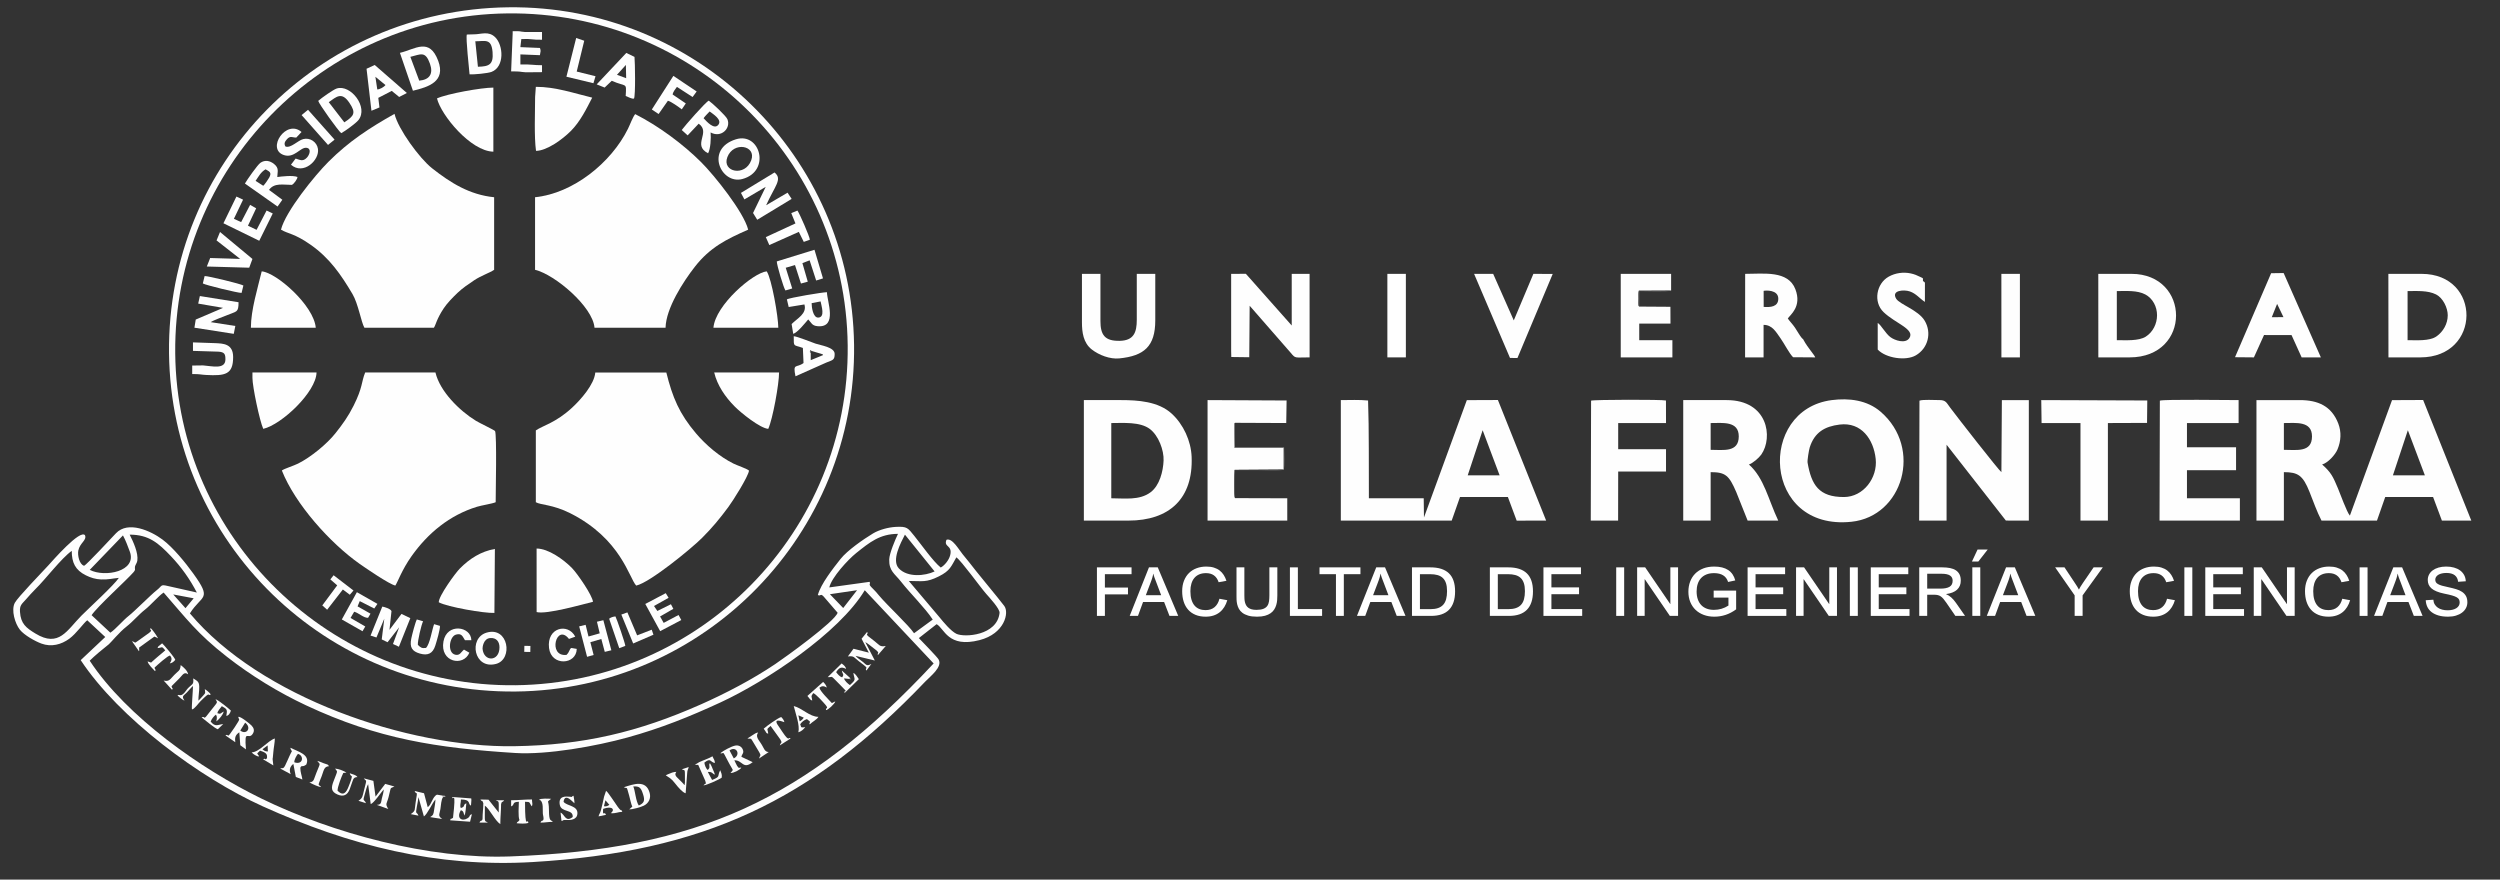 <svg xmlns="http://www.w3.org/2000/svg" xmlns:xlink="http://www.w3.org/1999/xlink" xml:space="preserve" width="270mm" height="95mm" style="shape-rendering:geometricPrecision; text-rendering:geometricPrecision; image-rendering:optimizeQuality; fill-rule:evenodd; clip-rule:evenodd" viewBox="0 0 27000 9500"><rect x="0" y="0" width="27000" height="9500" fill="#333333" stroke="none"/> <defs>  <style type="text/css">   <![CDATA[    .fil9 {fill:#5C5C5C}    .fil4 {fill:#6A6A6A}    .fil10 {fill:#747474}    .fil5 {fill:#797979}    .fil6 {fill:#818181}    .fil8 {fill:#8E8E8E}    .fil3 {fill:#B4B4B4}    .fil2 {fill:#FCFCFC}    .fil1 {fill:#FDFDFD}    .fil0 {fill:#FEFEFE}    .fil7 {fill:white}    .fil11 {fill:white;fill-rule:nonzero}   ]]>  </style> </defs> <g id="Capa_x0020_1">    <path class="fil0" d="M5786.99 4648.37l0 775.49c48.91,30.15 182.1,23.41 372.53,119.49 548.56,276.79 635.99,702.13 711.48,780.94 145.97,-31.45 593.26,-396.96 711.08,-514.77 112.87,-112.86 189.84,-206.68 283.84,-333.26 48.75,-65.65 213.72,-325.7 223.47,-393.6 -20.58,-20.45 -127.79,-56 -167.48,-75.72 -150.48,-74.72 -297.98,-199.98 -406.08,-327.76 -178.9,-211.46 -252.68,-386.61 -319.45,-656.2l-767.24 0c-10.69,128.08 -156.59,293.6 -252.22,381.55 -176.9,162.72 -314.64,191.7 -389.93,243.84z"></path>  <path class="fil0" d="M3044.01 5081.25c143.28,362.12 520.71,783.88 841.66,1009.59 68.3,48.04 318.63,219.39 383.86,233.25 24.65,-35.56 70.48,-169.49 174.68,-316.64 176.55,-249.33 411.76,-443.86 707.91,-534.62 51.63,-15.82 165.88,-32.87 201.21,-48.97 0,-106.29 13.65,-724.24 -6.75,-768.73 -12.87,-13.11 -168.75,-87.19 -206.52,-110.37 -178.24,-109.36 -389.05,-317.64 -437.21,-521.78l-758.9 0c-42.44,103.32 -24.76,158.61 -125.09,358.57 -58.29,116.16 -116.31,196.93 -195.31,296.68 -92.95,117.36 -267.63,260.46 -405.06,328.79 -49.65,24.69 -141.5,51.76 -174.48,74.23z"></path>  <path class="fil0" d="M3034.77 2480.19c76.59,46.41 142.61,38.74 320.53,163.46 204.9,143.64 328.5,323.93 451.76,532.25 61.88,104.56 94.53,306.69 128.55,363.45l750.56 0c20.36,-29.47 28,-92.19 106.61,-210.28 37.93,-56.99 100.44,-120.22 149.68,-167.19 53.34,-50.88 118.3,-94.64 180.65,-136.25 70.69,-47.17 169.43,-81.13 213.54,-111.68l0 -783.82c-265.05,-26.62 -469.67,-154.81 -670.74,-313.29 -135.04,-106.44 -366.04,-422.35 -405.06,-587.28 -272.36,153.41 -492.54,296.52 -715.12,519.08 -146.64,146.62 -462.7,536.63 -510.96,731.55z"></path>  <path class="fil0" d="M5778.65 2130.13l0 783.82c211.23,49.82 623,396.06 642.15,625.4l767.24 0c4.87,-210.28 191.13,-498.18 316.79,-658.86 164.07,-209.77 341.06,-296.87 575.54,-400.14 -47.87,-190.23 -362.68,-583.61 -506.63,-727.54 -197.83,-197.81 -463.62,-393.33 -713.68,-520.52 -27.09,33.72 -53.68,109.72 -77.83,158.54 -182.52,368.96 -593.99,698.17 -1003.58,739.3z"></path>  <path class="fil0" d="M968.91 7135.45c46.61,-47.41 151.62,-134.91 206.31,-177.28 19.33,-14.97 113.29,-131.03 191.8,-191.8 66.52,-51.48 133.64,-131.96 200.15,-183.44 59.54,-46.09 145.76,-147.87 200.15,-183.45 248.61,284.44 363.06,443.32 682.88,693.06 262.21,204.75 556.65,385.28 857.98,526.32 774.26,362.41 1412.41,460.16 2256.54,513.34 346.02,21.8 874.18,-74.01 1212.35,-167.4 358.4,-98.97 668.81,-223.69 1005.17,-379.15 487.03,-225.09 1280.18,-748.47 1557.41,-1211.19l743.74 790.75c-1371.19,1470.84 -2551.5,2010.29 -4574.98,2084.25 -868.83,31.76 -1913.97,-246.9 -2693.2,-629.04 -649.08,-318.31 -1448.1,-879.66 -1846.3,-1484.97zm902.19 -715.41l220.66 41.52 -88.5 106.81 -132.16 -148.33zm7235.53 146.61l-143.69 -149.19 293.28 -43.21 -149.59 192.4zm708.37 -292.26c145.28,0 186.55,19.76 325.39,-49.88 123.03,-61.71 131.84,-107.96 188.29,-205.23 57.93,41.84 255.07,317.97 322.47,394.68 33.97,38.67 148.89,161.96 144.11,205.73 -26.82,245.44 -380.49,267.11 -466.66,225.18 -58.05,-28.25 -138.74,-125.01 -181.16,-177.41l-332.44 -393.07zm-9040.09 -325.2c0,127.81 38.12,207.29 152.6,264.36 50.07,24.96 105.55,42.7 164.06,44.42 86.71,2.56 121.56,-10.94 192.06,-16.93 -49.2,75.8 -319.89,323.49 -402.55,406.34 -157.77,158.12 -243.31,350.57 -498.68,194.59 -100.39,-61.31 -158.47,-105.24 -166.61,-234.42 -4.58,-72.66 20.6,-84.06 65.16,-134.96 27.93,-31.91 70.24,-79.73 99.88,-108.59 110.38,-107.48 281.52,-335.12 394.08,-414.81zm8998.39 -175.11l320.44 397.49c-105.22,49.39 -291.32,66.84 -385.6,-32.14 -83.2,-87.35 20.29,-277.71 65.16,-365.35zm-8804.04 380.43l358.62 -372.1c31.44,57.65 51.47,115.23 73.7,173.94 81.23,214.49 -269.53,283.06 -432.32,198.16zm431.12 -380.43c207.15,0 310.54,91.1 444.23,231.25 115.67,121.25 207.99,252.11 281.32,394.15 -103.85,-25.1 -209.98,-46.13 -313.56,-70.68 -82.35,-19.52 -56.89,-3.58 -120.11,45.65 -60.54,47.15 -242.22,230.29 -300.22,275.18 -59.6,46.13 -144.09,146.78 -200.15,183.45l-202.69 -189.08c62.66,-93.77 371.78,-372.18 451.66,-462.88 29.6,-33.61 11.1,-33.74 17,-62.53 3.34,-16.23 21.87,-40.21 25.16,-61.91 12.86,-85.04 -43.45,-205.04 -82.64,-282.6zm8673.14 917.25l-201.9 147.77c-57.59,-87.48 -286.23,-297.6 -379.32,-408.82 -23.78,-28.42 -35.71,-44.06 -63.14,-70.33 -63,-60.32 -23.08,-41.21 -36.95,-76.13l-435.79 60.29c24.76,-108.09 202.43,-300.73 290.4,-370.99 146.14,-116.74 256.38,-207.38 451.42,-207.38 -30.31,62.37 -93.23,212.64 -94.65,276.16 -2.84,126.62 58.3,151.84 128.04,240.81 99.32,126.68 258.71,281.85 341.89,408.62zm-1240.7 -265.09c34.87,17.42 24.92,-22.98 62.65,16.42l150.87 175.04c-30.65,96.29 -563.2,480.22 -675.66,555.68 -244.95,164.36 -530.76,314.29 -800.39,433.82 -678.92,300.98 -1272.84,440.51 -2016.93,451.93 -1150.76,17.67 -2745.89,-530.31 -3502.49,-1434.52 129.2,-204.59 244.79,-141.34 37.35,-429.26 -84.55,-117.35 -218.04,-282.25 -332.71,-367.76 -127.06,-94.75 -373.33,-206.32 -503.17,-68.12 -40.47,43.07 -322.01,344.87 -343.92,351.21 -53.02,-15.72 -72.3,-117.06 -62.7,-164.71 16.98,-84.3 93.72,-109.46 72.54,-165.06 -52.07,-68.55 -352.28,277.09 -395.6,324.64 -65.03,71.38 -331.01,345.49 -362.63,404.91 -41.52,78.03 2.09,224.4 54.78,290.62 46.5,58.43 163.59,124.49 233.66,150 105.41,38.37 212.08,11.62 299.99,-52.73 76.89,-56.28 156.86,-173.06 193.96,-199.4l194.31 180.76 -265.18 249.86c415.95,628.91 1286.3,1270.96 1964.81,1578.11 935.97,423.7 1881.09,664.27 2917.72,602.4 1840.61,-109.85 3010.26,-661.02 4238.48,-1948.92 54.42,-57.07 189.37,-157.55 144.46,-238.57 -16.12,-29.08 -177.38,-192.74 -213.61,-231.14l192.13 -150.34c84.64,46.11 120.71,260.35 463.61,172.27 271.37,-69.7 321.94,-297.89 266.95,-369.14 -96.82,-125.46 -203.19,-249.1 -301.91,-373.56 -48.62,-61.3 -97.9,-125.94 -148.13,-185.43 -37.79,-44.78 -112.66,-181.1 -174.57,-154.94 -32.54,81.91 68.06,53.79 40.75,165.1 -13.18,53.69 -61.58,112.39 -102.12,134.03 -80.28,-62.84 -214,-253.29 -284.88,-340.55 -71.23,-87.69 -76.75,-105.07 -201.68,-98.33 -78.17,4.22 -178.08,30.33 -246,71.37 -102.46,61.9 -277.3,183.36 -350.02,275.41 -76.18,96.42 -214.1,270.62 -244.72,388.9z"></path>  <path class="fil0" d="M1892.42 3814.52c-19.04,-1997.11 1589.17,-3646.52 3586.62,-3669.81 2005.35,-23.39 3655.56,1579.57 3676.11,3587.66 20.48,2000.94 -1584.11,3644.39 -3585.85,3668.14 -1992.53,23.65 -3657.83,-1587.4 -3676.88,-3585.99zm3594.35 -3735.68c-2046.3,26.25 -3683.91,1683.81 -3661.3,3734.77 22.56,2046.46 1700.5,3675.41 3744.49,3654.76 2042.86,-20.64 3681.07,-1703.14 3653.99,-3744.92 -27.04,-2038.38 -1697.46,-3670.78 -3737.18,-3644.61z"></path>  <path class="fil0" d="M5779.21 1046.17c-0.56,166.1 -11.49,429.07 9.72,583.35 119.49,-2.18 286.53,-125.22 375.58,-214.28 103.49,-103.49 169.96,-242.02 231.27,-360.79 -195.99,-46.65 -393.61,-117.14 -608.79,-116.73l-7.78 108.45z"></path>  <path class="fil0" d="M7705.09 3539.35l700.52 0c-0.1,-116.28 -71.67,-531.61 -125.14,-608.76 -145.68,14.56 -554.83,364.84 -575.38,608.76z"></path>  <path class="fil0" d="M5795.63 6610.42c108.45,27.88 494.38,-83.37 608.49,-110.88 -5.67,-68.81 -168.37,-305.15 -227.08,-364.99 -90.27,-92 -254.68,-210.2 -381.71,-210.37l0.3 686.24z"></path>  <path class="fil0" d="M4719.53 1062.79c43.09,179.99 363.18,570.35 608.79,575.36l0 -692.1c-128.05,0 -498.75,66.46 -608.79,116.74z"></path>  <path class="fil0" d="M2709.69 3539.35l700.53 0c-20.19,-239.64 -424.07,-595.56 -583.77,-608.72 -43.02,179.62 -116.76,417.1 -116.76,608.72z"></path>  <path class="fil0" d="M4738.76 6504.58c93.54,51.15 494.14,120.09 600.78,114.96l5.23 -691.05c-151.08,26.43 -272.91,105.66 -377.29,210.25 -51.83,51.93 -231.93,301.68 -228.72,365.84z"></path>  <path class="fil0" d="M2726.37 4081.35c0,95.16 78.5,467.71 116.76,550.35 199.63,-47.05 571.12,-397.96 575.42,-608.72l-692.18 0 0 58.37z"></path>  <path class="fil0" d="M8297.2 4631.7c47.88,-104.77 116.75,-482.93 116.75,-608.72l-700.52 0c32.25,137.06 118.22,264.14 223.08,368.98 69.62,69.61 270.98,232.34 360.69,239.74z"></path>  <path class="fil0" d="M8765.64 3273.94l96.87 -18.58c9.07,49.89 51.16,170.13 -24.77,174.54 -57.18,3.33 -72.65,-114.67 -72.1,-155.96zm-267.21 -40.24l19.53 82.04 169.72 -27.8c29.61,99.92 -75.48,148.32 -138.15,211.86l17.28 105.75c46.13,-12.73 133.93,-123.42 161.9,-155.79 35.34,35.24 38.01,68.03 102.72,73.29 217.83,17.68 99.4,-272.63 99.58,-367.28 -46.31,0.02 -407.62,59.83 -432.58,77.93z"></path>  <path class="fil0" d="M2843.13 2006.48l-82.69 -53.22c35.16,-50.72 54.01,-92.41 107.7,-124.75 39.61,24.03 70.7,32.32 39.11,89.91 -10.16,18.51 -48.74,75.34 -64.12,88.06zm-198.01 -24.3l352.35 248.37 51.91 -73.11 -143.95 -106.58c56.25,-79.2 153.08,-54.15 246.26,-54.15 22.34,-8.55 63.19,-66.25 60.52,-85.53 -50.68,-20.05 -170.38,-5.69 -217.54,0.72 0.63,-55.1 23.8,-93.51 -34.49,-140.63 -45.54,-36.81 -98.87,-46.56 -147.27,-13.2 -31.84,21.96 -143.85,182.67 -167.79,224.11z"></path>  <path class="fil0" d="M7664.11 1203.83c37.18,28.22 138.31,89.06 93.49,144.63 -45.05,55.87 -125.74,-36.01 -158.78,-71.73 13.12,-21.17 49.36,-55.13 65.29,-72.9zm-301.45 200.34l63.97 57.89 119.23 -126.25c135.56,96.31 -75.18,228.63 101.57,319.73 26.87,-48.51 32.61,-165.74 27.04,-225.23 113.79,63.5 222.15,-45.12 181.44,-142.88 -15.23,-36.55 -162.45,-173.2 -200.95,-200.27 -32.79,12.47 -260.33,272.77 -292.3,317.01z"></path>  <path class="fil0" d="M2140.61 3278.84l268.48 46.11 -295.16 126.27 -14.18 87.95 424.92 66.25 16.88 -84.91 -265.24 -41.3c22.27,-18.28 142.74,-61.31 179.63,-76.85 100.21,-42.22 120.32,-24.82 120.32,-138.18l-417.77 -66.93 -17.88 81.59z"></path>  <path class="fil0" d="M8002.11 2083.4l37.24 70.23 230.45 -135.75 -136.96 282.38 45.23 73.17 371.65 -225.16 -44.17 -67.31 -231.41 135.73c94.35,-209.97 180.04,-280.97 90.86,-354.12l-362.89 220.83z"></path>  <path class="fil0" d="M4431.79 613.97c112.75,-27.3 161.67,-66.99 211.77,74.5 37.54,106.03 -1.32,172.59 -115.84,182.53l-95.93 -257.03zm-112.56 -43.15l140.27 409.1c170.81,-40.45 356.06,-100.86 273.32,-322.33 -95.83,-256.51 -246.81,-126.11 -413.59,-86.77z"></path>  <path class="fil0" d="M3550.62 1103.35c83.74,-58.76 139.36,-115.69 221.87,5.8 75.92,111.77 51.65,142.44 -53.71,212.14l-168.16 -217.94zm-113.8 -13.96c5.23,29.99 220.4,330.13 248.6,348.64 39.24,-20.11 157.1,-105.56 185.02,-140.21 112.37,-139.41 -83.69,-389.62 -233.41,-342.18 -37.97,12.02 -165.11,102.32 -200.21,133.75z"></path>  <path class="fil0" d="M8113.73 1729.88c-65.98,182.44 -319.95,128.82 -258.3,-32.78 66.01,-173.02 316.06,-126.95 258.3,32.78zm-166.79 -225.14c-336.53,105.69 -159.96,490.21 70.17,428.75 311.98,-83.31 192.91,-511.38 -70.17,-428.75z"></path>  <path class="fil0" d="M5133.37 446.01c104.58,-0.36 174.21,-35.4 186.35,116.82 10.64,133.32 -35.45,155.48 -158.2,158.08l-28.15 -274.9zm-13.54 -75.32l-78.15 2.26c-12.57,42.2 24.28,362.68 29.55,429.9 45.95,3.57 196.96,-11 237.44,-26.54 143.2,-54.93 128.02,-288.66 38.87,-374.81 -72.3,-69.88 -150.98,-30.81 -227.71,-30.81z"></path>  <path class="fil0" d="M8389.27 2823.33c-0.3,38.1 73.51,286.15 93.55,313.62l73.05 -21.47 -69.97 -223.74 100.05 -29.16 64.33 199.61 73.64 -20.08 -57.99 -200.45 78.05 -29.95 70.56 217.9 73.69 -23 -91.92 -309.08 -407.04 125.8z"></path>  <path class="fil0" d="M5536.8 362.35l-16.67 408.59c117.88,0 79.73,4.42 158.18,9.87l175.4 -1.53 0 -75.05c-96.36,0 -104.89,-10.14 -233.51,-8.33l0 -108.41 210.82 8.5c7.97,-46.63 11.9,-44.01 0.53,-78.06l-211.48 -8.89 10.18 -86.85c112.13,-6.07 111.58,9.42 223.46,6.87l0 -83.38 -183.47 0c-73.37,-5.42 -26.33,-10.78 -133.44,-8.35l0 25.02z"></path>  <polygon class="fil0" points="2413.07,2411.33 2799.86,2600.33 2945.79,2305.43 2879.19,2273.66 2771.04,2482.2 2677.94,2437.67 2766.55,2249.68 2701.11,2212.53 2604.27,2398.82 2526.06,2363.23 2625.15,2156.39 2553.24,2122.85 "></polygon>  <path class="fil0" d="M3192.67 1712.48l-50.23 66.57c132.93,116.48 311.07,-49.07 291.38,-172 -11.76,-73.42 -84.75,-123.76 -159.1,-104.94 -58.08,14.7 -135.5,102.2 -191.97,79.89 -17.51,-30.32 -8.23,-51.23 16.93,-79.18 36.94,-41.03 60.55,-15.77 99.9,-16.9l56.84 -60.32c-165.34,-144.61 -383.79,184.12 -190.96,248.93 112.96,37.97 178.47,-86.42 244.11,-78.32 58.15,7.16 33,76.1 5.62,105.36 -45.49,48.62 -76.02,23.58 -122.52,10.91z"></path>  <path class="fil0" d="M6663.3 807.88l96.24 -106.53 3.03 143.21 -99.27 -36.68zm-219.06 103.33l85.72 34.5 77.15 -73.29c161.54,72.45 159.43,8.46 150.3,164.06 25.95,9.76 70.27,35.89 89.97,27.58 17.17,-35.05 11.16,-389.32 5.22,-449.69l-88.4 -42.83 -319.96 339.67z"></path>  <path class="fil0" d="M8763.43 3789.5l124.51 37.79c-10.58,25.29 8.58,0.46 -25.4,18.84l-106.67 43.44 0 -79.8c-10.86,-16.07 -10.61,5.88 -6.95,-26.77l14.51 6.5zm-92.38 -31.92l6.99 163.22c-77.98,57.61 -117.11,-4.45 -86.81,143.16l332.67 -148.14c68.78,-28.43 90.5,-24.77 90.5,-92.96 0,-73.67 -149.88,-92.41 -205.45,-111.45 -49.71,-17.04 -195.11,-76.74 -236.54,-80.34 0,122 -5.19,89.21 98.64,126.51z"></path>  <path class="fil0" d="M2084.23 3789.5l275.09 8.45c67.23,4.55 75.17,28.29 75.17,83.28 0,113.73 -148.54,71.44 -241.59,65.18l-117.01 1.52 0 91.73c93.86,0 83.79,6.36 149.89,9.92 207.23,11.15 292.1,-5.08 292.1,-193.37 0,-145.94 -110.34,-145.85 -191.81,-150.09l-242.11 -8.34 0.27 91.72z"></path>  <path class="fil0" d="M4054.17 829.06l108.88 89.47c-16.57,22.79 -67.46,49.33 -88.53,47.06l-20.35 -136.53zm-95.51 -86.51l52.99 453.54 86.67 -35.83 -12.79 -103.35 145.25 -75.24 80.33 65.62 83.08 -43.06 -347.36 -302.49 -88.17 40.81z"></path>  <path class="fil0" d="M4319.23 6758.03l-8.34 16.68 8.34 -16.68zm0 0l0 0zm-8.34 16.68l-66.71 180.46 64.01 29.73 123.31 -308.7 -95.44 -45.98 -129.72 172.36 21.73 -202.9c-11.3,-25.71 -73.73,-44 -99.22,-48.68l-126.8 313.31 63.67 20.48 84.66 -202.64 -27.63 223.43 62.84 30.51 125.3 -161.38z"></path>  <polygon class="fil0" points="2338.75,2596.66 2593.72,2796.22 2270,2786.52 2233.66,2878.36 2691.49,2891.18 2726.36,2796.65 2376.19,2505.42 "></polygon>  <path class="fil0" d="M7039.77 1182.56l73.07 49.02 100.53 -143.56c35.12,8.37 117.51,68.27 149.8,92.94l43.6 -63.88 -142.24 -96.38c4.15,-29.45 30.27,-60.4 46.42,-82.08l169.16 109.22 43.92 -59.83 -251.71 -168.41 -232.55 362.96z"></path>  <path class="fil0" d="M5211.56 7006.05c-1,-12.2 7.52,-110.4 83.82,-115.24 66.33,-4.21 99.14,39.49 99.02,100.54 -0.31,157.57 -171.02,158.71 -182.84,14.7zm41.7 -172.97c-195.9,59.95 -135.26,400.38 103.68,337.19 188.22,-49.79 134.51,-410.08 -103.68,-337.19z"></path>  <path class="fil0" d="M8545.6 2301.74l45.22 111.26 -320.06 147.85 37.83 85.67 318.82 -142.27 53.37 108.2 65.64 -23.54c-0.22,-29.88 -111.92,-285.84 -134.13,-314.86l-66.69 27.69z"></path>  <path class="fil0" d="M3691.66 6690.16l223.41 127.19 29.88 -51.21 -159.16 -92.32 39.48 -67.32c50.83,14.24 101.4,67.52 149.89,66l26.25 -44.76 -139.59 -78.72 23.45 -56.88 156.66 79.63 34.33 -49.88 -221.9 -126.27 -162.7 294.54z"></path>  <polygon class="fil0" points="6969.1,6522.73 7129.76,6816.35 7357.98,6696.45 7328.34,6641.87 7167.62,6727.12 7128.72,6657.71 7272.08,6575.4 7246.14,6525.7 7099.31,6598.45 7063.28,6544.75 7220.73,6456.39 7190.19,6406.18 "></polygon>  <polygon class="fil0" points="6447.08,6714.69 6477.06,6839.93 6355.77,6874.26 6324.71,6748.11 6255.15,6764.79 6340.47,7093.52 6411.2,7074.05 6375.83,6935.82 6494.33,6901.15 6531.49,7040.13 6602.7,7022.89 6516.19,6698.15 "></polygon>  <polygon class="fil0" points="6117.32,828.52 6409.09,898.83 6431.57,823.31 6228.53,772.78 6309.72,439.89 6222.69,410.17 "></polygon>  <path class="fil0" d="M4751.46 6759.46l-63.34 -18.54c-23.96,66.48 -44.97,214.39 -87.49,256.79 -46.51,5.55 -56.18,-2.83 -87.69,-33.12 -4.09,-40.68 38.38,-221.26 56.47,-254.68l-67.5 -19.94c-17.61,33.16 -51.21,163.18 -60.21,207.28 -18.94,92.77 6.9,136.52 93.86,161.51 84.9,24.39 138.21,-0.28 165.51,-85.7 13.52,-42.32 53.32,-175.43 50.39,-213.6z"></path>  <path class="fil0" d="M6228.99 7008.19l-58.01 -10.25c-23.7,11.79 -15.57,38.35 -52.55,74.81 -206.57,24.32 -110.43,-347.7 26.45,-172.25l67.9 -24.53c-77.25,-151.02 -310.2,-100.55 -283.11,122.93 24.11,198.87 295.79,182.07 299.32,9.29z"></path>  <path class="fil0" d="M5069.13 7049.22l-58.05 -33.49c-32.56,26.56 -43.69,67.2 -94.95,54.96 -87.77,-20.96 -64.37,-196.25 8.52,-217.02 65.7,-18.73 72.96,26.24 97.12,60.77l68.83 -0.07c-1.82,-150.34 -264.54,-191.02 -301.33,13.5 -40.34,224.21 215.72,276.27 279.86,121.35z"></path>  <path class="fil1" d="M4784.42 8609.19l-3.41 -16.67 -61.17 -10.07c-48.62,20.22 -56.61,103.95 -100.39,135.15l-39.95 -150.54 -101.83 -24.53c20.38,53.15 37.01,-29.26 10.73,127.41 -12.78,76.24 4.51,83.52 -52.42,122.7l83.46 16.38c-18.55,-47.99 -34.72,-4.88 -18.3,-92.55 6.11,-32.67 15.43,-75.76 18.24,-107.28l58.89 208.34c38.27,-25.33 89.41,-143.47 124.58,-183.32 -0.03,32.55 -9.29,79.1 -14.01,111.08 -7.64,51.85 -8.58,57.05 -42.94,79.28l129.91 21.22c-48.82,-36.55 -29.51,-46.06 -19.31,-107.85 6.35,-38.46 8.02,-101.44 27.92,-128.75z"></path>  <path class="fil1" d="M9239.57 7083.24l0 0zm0 0l208.4 50.35 -102.78 -198.93c32.4,18.07 58.75,42.96 87.33,64.05 87.37,64.47 35.83,46.42 48.89,76.19l85.21 -98.61c-67.62,14.4 -71.53,-14.6 -124.5,-53.89 -131.33,-97.4 -55.1,-53.89 -76.74,-98.37l-60.46 74.54 78.63 150.09 -165.84 -42.2 -60.81 82.98c71.27,-8.26 63.86,11.48 121.96,54.57 17.95,13.31 35.04,25.65 52.3,39.91 56.8,46.92 3.76,21.79 25.88,58.47l53.98 -72.57c-50.27,26.87 -51.64,12.78 -93.8,-22.46 -20.06,-16.77 -64.87,-46.2 -77.65,-64.12z"></path>  <path class="fil1" d="M4144.1 8525.81l0 0zm0 0c-0.7,32.96 -12.61,65.88 -19.89,96.85 -9.97,42.4 -3.91,68.94 -55.17,69.92l124.41 44.4c-36.91,-59.53 -15.93,-54.91 2.46,-126.01 32.22,-124.58 10.74,-89.76 64.23,-116.37l-99.85 -28.66 -104.37 137.61 -23.31 -170.19 -103.32 -27.28c27.53,42.46 37.23,-9.96 1.43,131.52 -15.31,60.5 -13.04,82.09 -59.69,111.14l81.63 25.78c-19.7,-49.1 -40.56,-7.31 -11.79,-101.65 10.09,-33.08 20.51,-81.8 35.01,-104l27.84 215.18c33.02,-9.12 111.88,-126.3 140.38,-158.24z"></path>  <path class="fil0" d="M2190.5 3061.27c28.74,18 380.15,103.33 418.53,102.25l19.42 -80.01c-28.69,-17.96 -380.34,-103.36 -418.49,-102.21l-19.46 79.97z"></path>  <polygon class="fil0" points="3257.16,1242.83 3542.57,1565.22 3613.24,1507.89 3326.77,1185.8 "></polygon>  <path class="fil1" d="M2595.09 7889.93l52.51 -85.25c75.49,58 12.49,136.64 -52.51,85.25zm-20.97 -147.95c-0.9,39.31 38.62,-4.62 -41.22,115.09 -99.23,148.78 -51.6,57.98 -98.41,85.04l106.58 73.87c-5.54,-44.69 -3.09,-76.62 43.53,-107.23l10.48 139.62 61.27 44.87c-20.47,-239.53 26.4,-89.38 75.34,-171.42 18.92,-31.72 9.78,-60.37 -15.18,-86.5 -15.99,-16.75 -118.98,-101.17 -142.39,-93.34z"></path>  <path class="fil1" d="M7878.76 8104.46c74.03,-53.12 125.91,46.61 46.02,86.38l-46.02 -86.38zm-99.33 30.15c44.18,15.83 10.41,-54.61 84.74,90.38 60.36,117.74 61.25,73.63 25.11,123.56 34.3,0.78 98.23,-31.03 116.75,-56.94 -25.69,-9.06 -18.49,19.94 -45.5,-20.57 -7.88,-11.83 -21.63,-45.07 -29.56,-59.95 91.13,-2.47 90.22,104.73 198.17,20.16l-122.09 -57.76c6.6,-32.84 31.93,-40.19 14.7,-80.21 -13.57,-31.52 -45.39,-47.57 -80.56,-41.07 -41.49,7.68 -130.31,54.95 -161.76,82.4z"></path>  <path class="fil1" d="M3178.14 8232.53c0.28,-30.08 22.04,-68.31 39.55,-91.01 71.23,21.38 53.83,124.88 -39.55,91.01zm-152.26 67.42l114.2 61.35c-0.47,-2.23 -34.87,-65.66 28.29,-110.66l26.51 140.31 70.91 28.12c-5.54,-43.4 -22.32,-74.99 -22.36,-126.74 14.99,-35.71 19.62,0.03 64.57,-35.5 46.4,-108.55 -90.07,-139.3 -172.99,-181.3 19.7,72.44 35.93,-16.66 -27.3,131.13 -50.62,118.32 -44.65,80.18 -81.83,93.29z"></path>  <polygon class="fil0" points="3567.64,6257.38 3641.74,6322 3480.76,6538.29 3533.05,6585.17 3702.85,6366.69 3778.1,6423.24 3817.55,6377.43 3602.91,6212.78 "></polygon>  <path class="fil1" d="M6839.21 8493.88c69.9,-5.42 84.03,16.98 105.62,83.49 22.11,68.1 13.25,95.64 -45.82,122.12 -32.44,-43.6 -39.32,-163.31 -59.8,-205.61zm-101.6 8.19c42.77,22.91 23.56,-26.8 57.52,91.39 9.47,32.93 20.52,91.73 33.72,118.38l-32.77 28.89c36.4,2.37 127.87,-24.6 158.28,-39.98 51.42,-26.01 77.89,-78.16 62.33,-136.5 -39.35,-147.59 -175.19,-94.67 -279.08,-62.18z"></path>  <polygon class="fil0" points="6710.52,6637.13 6838.32,6949.59 7057.24,6854.93 7038.61,6800.81 6881.07,6861.93 6775.85,6613.81 "></polygon>  <path class="fil2" d="M7504.23 8259.69l36.76 1.26 75.88 171.31c14.19,46.34 3.06,21.39 -19.48,49.71 29.11,0.66 172.31,-63.63 197.29,-83.38 4.16,-35.62 -4.2,-48.3 -16.68,-80.53 -35.5,71.34 7.54,66.88 -87.45,105.54l-45.96 -86.38c48.83,-4.33 47.83,19.95 75.75,28.73 -3.87,-20.55 -14.55,-39.1 -24.69,-64.21 -4.53,-11.22 -9.15,-24.73 -15.33,-35.42 -20.48,-35.47 -5.82,-17.73 -19.79,-18.54 -3.15,31.26 12.66,39.08 -16.68,68.14 -22.55,-17.43 -33.74,-55.95 -36.69,-79.82 71.39,-56.44 61.67,-5.39 113.18,4.77 0.17,-32.43 -12.57,-39.31 -25.74,-72.9 -41.35,25.02 -96.09,41.1 -142.58,62.98l-47.79 28.74z"></path>  <path class="fil2" d="M4884.17 8609.19c1.81,50.88 46.08,-104.09 8.34,223 -36.82,26.65 -16.72,-7.49 -31.21,27.16l215.4 15.25 19.94 -81.5c-38.5,13.44 -9.09,20.13 -48.39,44.83 -59.63,37.48 -122.65,-1.95 -70.91,-87.7 34.3,10.35 26.54,33.49 40.27,58.37 10.23,-28.77 15.5,-95.39 18.82,-132.7 -41.72,15.82 -5.32,34.61 -59.09,50.75 -14.68,-26.59 0.71,-49.56 0.71,-92.44 112.93,0.1 71.89,51.24 108.42,66.71 0,-26.91 7.91,-57.9 2.86,-77.91l-195.67 -15.06c-1.16,0.05 -4.01,0.49 -4.89,0.56 -0.84,0.06 -3.14,0.15 -4.6,0.68z"></path>  <path class="fil1" d="M2177.14 7747.78c35.33,26.97 142.71,118.98 175.27,128.3l58.2 -56.09c-55.98,4.86 -84.98,36.37 -135.26,-26.66 7.11,-24.82 35.83,-60.79 56.2,-74.93 18.32,24.7 7.89,47.99 5.01,72.9 31.01,-23.25 74.82,-75.41 79.1,-106.97 -35.59,18.78 -28.9,31.65 -67.43,18.82 -1.27,-19.74 30.69,-55.48 47.42,-76.48 60.01,33.36 59.85,38 48.61,105.55 27.47,-5.42 41,-30.25 49.32,-57.66 -7.34,-8.99 -138.52,-118.47 -166.28,-122.82 19.18,29.74 21.54,32.46 -3.02,62.87 -15.63,19.35 -29.53,35.96 -44.59,55.98 -102.42,136.15 -51.92,53.61 -102.55,77.19z"></path>  <path class="fil1" d="M9172.85 7332.52l11.42 -7.46 -92.25 -83.16c4.07,38.84 29.27,37.44 3.63,72.67 -24.55,-3.87 -48.37,-33.22 -65.29,-55.51 30.19,-45.27 52.63,-63.73 106.99,-34.78 -3.64,-25.31 -25.12,-41.51 -47.89,-59.09l-150.58 148.2c63.25,3.46 20.66,-31.23 119.29,67.96 134.47,135.25 47.55,52.84 63.93,102.85l153.54 -149.53c-16.56,-21.06 -34.76,-59.13 -59.66,-66.56 12.33,75.44 35.71,66.2 -37.65,130.56 -23.22,-16.34 -57.23,-45.84 -62.43,-72.18l56.95 6.03z"></path>  <path class="fil2" d="M1916.72 7509.22c12.73,15.6 58.43,52.96 75.77,57.65 -31.78,-48.21 -16,-48.04 22.87,-85.53 17.45,-16.83 55.94,-63.69 68.87,-72.9 0,48.36 -16.42,232.31 -11.2,253.02 22.93,1.59 71.29,-67.25 92.5,-88.34 123.27,-122.54 66.91,-46.95 111.22,-73.67 -18.45,-24.3 -45.76,-45.4 -65.28,-56.94 4.02,34.79 12.96,39.55 -16.11,68.49 -14.83,14.76 -40.82,47.36 -52.76,55.87 0,-57.09 10.47,-98.72 9.24,-150.6 -1.33,-56.59 -21.68,-61.42 -65.47,-89.78 9.32,73.49 -14.08,58.24 -62.54,113.29 -15.62,17.74 -23.4,34.8 -41.13,50.99 -36.87,33.67 -43.84,5.1 -65.98,18.45z"></path>  <path class="fil2" d="M5219.9 8675.9c0,60.52 -8.34,104.09 -8.34,166.77 -4.76,35.65 -18.74,5.33 -33.36,41.7l91.74 0c-41.26,-28.4 -33.36,19.65 -33.36,-183.45 50.02,32.83 107.49,160.89 166.79,200.12 0,-77.88 8.34,-138.91 8.34,-216.8 11.16,-40.56 9.44,-8.13 33.36,-41.69l-91.03 0.44c36.08,21.83 32.85,-14.66 32.25,132.27l-110.41 -138.71 -87.91 -1.91c22.07,32.58 20.65,0.25 31.93,41.26z"></path>  <path class="fil2" d="M3860.55 8392.39c-19.75,-27.71 -54.46,-28.3 -83.39,-41.69 13.53,49.99 33.14,10.08 16.69,65.37 -7.81,26.25 -19.19,53.26 -29.68,80.07 -22.93,58.61 -54.05,108.63 -118.3,44.2 -3.5,-36.16 42.95,-154.77 61.71,-192.5l34.07 -3.34c-23.67,-18.71 -91.93,-43.18 -122.94,-43.83 28.52,43.45 32.2,7.5 -17.86,140.59 -25.83,68.66 -25.78,109.32 45.84,140.07 61.75,26.51 105.13,5.9 129.53,-56.46 39.79,-101.68 30.71,-131.45 84.33,-132.48z"></path>  <path class="fil0" d="M6578.71 6682.09l109.18 318.3 65.46 -24.9c-0.47,-25.44 -93.66,-296.61 -106.66,-318.24 -27.24,3.25 -47.28,9.05 -67.98,24.84z"></path>  <path class="fil1" d="M6185.15 8823.85c-78.36,61.94 -87.04,-31.1 -131.29,-47.88l10.39 90.21c40.7,-6.86 -1.7,-12.27 43.31,-10.03 50.09,2.49 126.46,0.54 128.55,-71.81 2.46,-84.96 -111.71,-77.97 -149.61,-124.4 12.99,-107.5 109.01,12.76 117.47,15.96 0.08,-41.14 -6.14,-46.47 -9.77,-81.95 -37.47,14.53 7.19,15.26 -43.51,10.56 -42.66,-3.95 -122,-9.63 -105.08,87.02 15.18,86.71 147.57,44.86 139.54,132.32z"></path>  <path class="fil2" d="M5520.13 8642.55l0 66.71c43.88,-16.64 2.9,-48.33 83.39,-50.03 0,48.63 -10.22,158.85 6.91,197.26 -16.96,26.28 -23.44,13.93 -30.5,34.79 38.74,3 90.37,8.01 126.53,-4.05 -7.2,-66.88 -36.22,106.19 -36.22,-228 63.38,0.05 42.68,7.55 72.19,48.6 14.89,-20.33 2.8,-36.03 2.86,-73.62 -83.16,0 -142.58,8.34 -225.16,8.34z"></path>  <path class="fil1" d="M1701.83 6999.26c52.65,-2.97 40.53,-28.5 83.13,24.65l-77.96 65.72c-25.41,22.64 -51.64,43.22 -75.26,66.51l-37.61 -13.37c5.82,34.96 61.16,84.32 79.96,105.65 17.68,-29.6 1.45,2.16 -4.62,-38.52 19.37,-18.58 150.93,-137.96 167.47,-128.93 26.12,31.15 15.43,54.44 -3.26,83.48 23.94,-3.21 41.91,-16.25 59.42,-38.2 -7.41,-25.89 -116.92,-155.73 -142.09,-178.38 -39.24,32.88 -42.1,28.04 -49.18,51.39z"></path>  <path class="fil1" d="M8622.44 7725.31l58.19 25.37c-17.19,25.15 -21.72,27.01 -44.37,39.91l-13.82 -65.28zm0 0l0 0zm0 183.44c29.96,-8.19 56.17,-31.12 74.34,-56.22 -16.47,1.94 -25.44,6.51 -43.84,0.71l-10.75 -31.25c15.5,-24.07 43.42,-46.83 72.7,-55.71 64.31,49.01 16.17,20.7 29.79,57.66 30.8,-30.62 71.7,-47.36 94.59,-81.96 -95.29,-0.08 -176.77,-94.91 -266.86,-116.73 18.59,77.63 68.2,208.1 50.03,283.5z"></path>  <path class="fil1" d="M8248.07 7869.96c35.75,47.13 19.16,45.36 48.54,54.25 -3.09,-54.7 -28.56,-39.56 25.61,-84.16l106.1 147.12c24.55,44.94 4.86,22.88 -6.03,63.34l116.11 -74.94c-25.32,-26.14 -6.96,51.36 -87.75,-70.16l-54.02 -80.24c-44.82,-74.72 57.09,-29.72 74.79,-25.72 -4.82,-21.25 -17.38,-37.75 -34.08,-55.24 -29.26,5.19 -160.63,98.14 -189.27,125.75z"></path>  <path class="fil1" d="M2834.79 8092.2l55.76 -41.59 2.56 65.17c-29.02,-0.25 -39.4,-6.88 -58.32,-23.58zm-116.76 33.36c13.35,18.72 59.58,45.76 77.92,44.55 -0.95,-18.93 -2.41,-2.3 -18.11,-33.35l30.38 -29.48c80.82,24.32 76.75,46.26 75.73,82.89 -41.29,28.62 -2.28,-9.97 -42.25,10.43l110.17 66.14c-12.49,-122.78 -8.4,-17.15 -0.04,-140.89 3.13,-46.28 16.35,-105.29 16.39,-150.38 -75.99,23.99 -168.41,148.36 -250.19,150.09z"></path>  <path class="fil2" d="M6522.3 8707.83l16.4 -64.85 42.47 49.22c-23.32,14.66 -28.68,17.58 -58.87,15.63zm-57.66 109.12l79.93 -16.78c-17.12,-48.18 -38.05,29.18 -30.61,-64.47 102.63,-37.22 130.07,11.35 82.68,46.46 51.4,5.72 76.55,-13.52 124.38,-14.53 -16.29,-40.52 -0.33,12.24 -47.93,-52.14 -30.87,-41.75 -102.25,-155.47 -126.48,-173.72 -1.21,1.77 -2.88,2.44 -3.33,5.51l-19.25 56.75c-5.95,24.67 -10.69,49.42 -16.52,75.19 -5.27,23.24 -11.6,50.19 -18.01,73.75 -8.84,32.54 -21.02,40.2 -24.86,63.98z"></path>  <path class="fil1" d="M8719.94 7516.2c32.07,38.86 30.05,42.79 52.02,49.45 -2.4,-42.56 -20.46,-38.54 10.48,-79.99 25.1,3.54 122.59,113.38 135.08,129.13 34.86,43.99 -1.41,22.09 3,54.29 17.9,2.54 95.78,-67.61 100.68,-94.14l-36.92 18.25c-33.94,-37.07 -128.82,-128.99 -134.49,-166.53 29.38,-21.93 49.26,-18.75 79.04,-1.18 -2.7,-20.51 -20.65,-44.03 -39.16,-60.68l-169.73 151.4z"></path>  <path class="fil1" d="M7397.35 8459.1l-3.18 18.48 -11.37 -10.14c-64.44,-72.36 -110.29,-87.54 -78.73,-131.27 -28.83,-0.59 -61.39,13.23 -88.85,25.19 -2.28,1 -8.78,3.91 -10.8,4.87l-14.24 7.34c37.2,27.12 55.36,27.18 106.27,93.87 22.72,29.75 73.78,90.69 108.42,100.06l16.67 -216.8c2.87,-42.92 8.09,-31.24 16.69,-66.71l-74.84 24.72c39.6,20.85 32.81,-25.16 33.96,150.39z"></path>  <path class="fil2" d="M5821.78 8635.64c1.58,1.03 4.54,-0.04 5.2,2.26 3.34,11.52 -0.5,-3.06 9.91,5.35 33.55,27.14 22.67,101.7 25.62,140.59 2.19,28.97 7.21,27.48 7.88,58.83 -4.32,35.13 -18.85,5.58 -33.36,41.7 51.75,0 81.68,-8.34 133.43,-8.34 -19.11,-26.5 -41.34,5.01 -41.7,-125.08 -0.35,-129.06 -33.37,-74.5 23.59,-123.65 -33.56,-2.6 -107.02,-5.82 -130.57,8.34z"></path>  <path class="fil1" d="M3343.5 8450.76l10.63 6.04c29.66,15.48 84.45,41.39 114.47,43.99 -28.22,-39.28 -45.31,8.51 5.94,-119.13 20.59,-51.27 22.07,-104.94 77.45,-106.01 -9.24,-22.99 -12.41,-15.77 -58.38,-33.35 -22.13,-8.47 -43.64,-19.43 -66.71,-25.02 31.37,47.8 39.56,5.37 -10.73,131.03 -26.34,65.8 -23.88,87.95 -58.82,98.99 -45.31,14.32 25.11,-19.16 -13.85,3.46z"></path>  <path class="fil1" d="M1767.32 7350.07l91.34 100.44c13.48,-34.19 0.55,-1.1 -5.8,-39.93 28.02,-28.4 55.12,-55.19 83.34,-83.44 37.6,-37.64 51.25,-76.63 95.84,-44.49 -6.27,-38.87 -49.26,-76.34 -80.53,-100.06l-3.74 27.04c-6.21,34.12 -19.25,33.43 -65.78,79.99 -43.24,43.27 -52.78,75.47 -114.67,60.45z"></path>  <path class="fil1" d="M1425.4 6924.8l74.84 107.97c2.94,-2.9 3.1,-6.46 3.12,-5.61l-0.76 -33.5 164.59 -118.69 40.47 18.83c-14.89,-27.07 -61.03,-96.91 -82.11,-110.75 -13.26,33.96 31.07,13.88 -14.36,51.45l-117.32 84.22c-50.66,35.72 -22.6,18.64 -68.47,6.08z"></path>  <path class="fil1" d="M8072.03 7975.47c1.46,0.83 4.32,-0.92 4.96,0.84 0.65,1.77 4.12,0.62 5.03,0.73 37.78,4.7 21.48,-8.77 42.14,20.77l75.5 126.02c24.97,41.81 7.47,31.88 -2.54,68.44l105.19 -70.51c-1,-0.14 -13.47,-1.48 -14.55,-1.75 -29.4,-7.38 -39.08,-40.38 -62.98,-80.47 -28.78,-48.26 -70.22,-82.15 -36.71,-128.64 -28.29,4.95 -32.66,11.82 -60.33,28.49l-55.71 36.08z"></path>  <polygon class="fil0" points="5661.99,7040.11 5727.18,7041.38 5728.46,6976.27 5663.33,6974.99 "></polygon>  <path class="fil3" d="M4784.42 8609.19l29.1 -4.46c-21.99,-17.77 7.38,-9.29 -32.51,-12.21l3.41 16.67z"></path>  <path class="fil4" d="M8755.87 3809.77l7.56 -20.27 -14.51 -6.5c-3.66,32.65 -3.91,10.7 6.95,26.77z"></path>  <polygon class="fil5" points="7382.8,8467.44 7394.17,8477.58 7397.35,8459.1 "></polygon>  <polygon class="fil6" points="9172.85,7332.52 9186.83,7342.88 9184.27,7325.06 "></polygon>  <path class="fil0" d="M26004.87 4646.48l183.74 486.77 -345.14 0.31 161.4 -487.08zm-1338.97 211.66l0 -289.2c128.3,0 303.94,-25.21 303.65,144.53 -0.31,176.24 -167.92,144.67 -303.65,144.67zm-296.12 764.29l296.12 0 0 -523.3c153.12,0 205.57,35.5 276.54,212.37 41.97,104.61 77.94,210.55 129.76,310.93l599.11 0 89.17 -254.88 516.84 0.12 95.32 255.17 317.43 -0.41 -520.2 -1302.46 -335.85 1.56 -455.25 1247.12c-32.13,-34.08 -104.18,-236.56 -129.37,-295.54 -52.76,-123.56 -70.08,-167.55 -170.32,-256.6 62.2,-17.66 141.41,-103.49 166.49,-164.04 37.07,-89.48 43.29,-187.2 7.82,-278.79 -73.37,-189.4 -220.02,-252.62 -415.33,-252.62l-468.28 0 0 1301.37z"></path>  <path class="fil0" d="M16012.63 4646.46l183.16 487.03 -344.49 0.07 161.33 -487.1zm-1531.73 975.97l1197.38 0 89.83 -254.95 517.03 0.19 94.99 255.3 318.2 -0.54 -521.03 -1302.31 -335.59 1.4 -462.92 1267.46 -2.65 -207.54 -592.24 0c-2.21,-323.26 2.68,-744.6 -8.74,-1056.05 -97.66,-9.34 -196.21,-4.64 -294.26,-4.33l0 1301.37z"></path>  <path class="fil0" d="M20730.2 4327.16l-3.38 1295.27 296.17 0 0 -819.38 640.49 818.97 247.86 0.48 0 -1301.44 -291.12 0.5 -5.1 777.57c-28.44,-19.25 -474.14,-590.63 -551.73,-694.52 -43.55,-58.31 -48.19,-84.93 -122.71,-83.88 -49.3,0.69 -171.75,-8.2 -210.48,6.43z"></path>  <path class="fil0" d="M19521.75 4995.85c-3.99,-23.28 14.54,-136 23.05,-162.87 51.92,-163.91 161.97,-228 324.39,-247.8 234.31,-28.57 365.75,160.09 388.39,370.76 21.86,203.51 -131.48,411.45 -342.97,412.04 -269.89,0.74 -351.34,-129.99 -392.86,-372.13zm261.69 -674.79c-805.8,102.69 -749.3,1414.58 212.29,1314.03 555,-58.04 772.08,-793.19 315.72,-1187.85 -146.79,-126.93 -342.39,-149.84 -528.01,-126.18z"></path>  <path class="fil0" d="M12001.79 5381.44l0 -812.5c128.92,0 311.39,-15.84 417.36,64.69 92.72,70.45 152.44,228.73 147.52,341.27 -5.06,115.57 -42.04,268.05 -140.67,341.82 -120.05,89.78 -281.18,64.72 -424.21,64.72zm-296.11 240.99l482.05 0c440.02,0 699.86,-236.77 681.86,-688.65 -6.86,-172.19 -88.38,-349.98 -215.29,-466.42 -144.14,-132.26 -364.72,-146.3 -549.21,-146.3l-399.41 0 0 1301.37z"></path>  <path class="fil0" d="M18475.02 4858.14l0 -289.2c128.32,0 303.92,-25.21 303.65,144.53 -0.28,175.94 -169.3,144.67 -303.65,144.67zm-296.12 764.29l296.12 0 0 -523.3c161.88,0 198.98,36.82 275.69,213.22l123.72 310.08 330.55 0c-108.29,-228.95 -151.71,-459.94 -316.78,-605.92 39.32,-11.17 109.19,-72.12 133.77,-107.25 129.41,-184.93 73.13,-588.2 -374.79,-588.2l-468.28 0 0 1301.37z"></path>  <path class="fil0" d="M23326.45 4327.01l-3.46 1295.42 867.75 0 0 -240.99 -571.57 0 0 -302.97 530.25 0 0 -247.88 -530.25 0 0 -261.65 557.79 0 0 -247.88c-107.9,0 -807.5,-9.77 -850.51,5.95z"></path>  <path class="fil0" d="M13337.76 5379.71c-14.69,-25.22 -8.63,-260.21 -3.97,-305.2l530.03 -3.6 0 -233.06 -529.89 -0.26 -4.97 -241.55c2.17,-33.3 -2.5,-11.82 8.8,-29.73l553.59 2.44 3.91 -243.48 -853.62 -4.29 0 1301.45 860.8 0 0 -240.99 -564.68 -1.73z"></path>  <path class="fil0" d="M17183.69 4327.02l-3.37 1295.41 295.31 0 0.86 -530.18 516.48 0 0 -241 -516.48 0 0 -282.31 516.48 0 -0.56 -243.41c-40.11,-11.66 -776.63,-10.15 -808.72,1.49z"></path>  <polygon class="fil0" points="22049.06,4568.94 22469.13,4568.94 22469.13,5622.43 22765.25,5622.43 22765.25,4568.94 23188.09,4567.38 23190.64,4325.18 22045.62,4321.06 "></polygon>  <path class="fil0" d="M13296.44 3790.87l1.57 64.74 194.02 2.55 4.24 -556.17 442.76 507.38c55.23,65.51 38.91,50.35 204.65,50.35l-0.21 -902.01 -192.82 0 0 557.74 -495.24 -558.36 -158.97 0.62 0 833.16z"></path>  <path class="fil0" d="M26001.86 3673.82l0 -530.19c100.25,0 218.56,-8.72 307.87,36.44 74.71,37.77 125.95,144.53 125.91,225.25 -0.04,90.96 -49.36,177.75 -122.7,228.37 -75.61,52.17 -218.61,40.13 -311.08,40.13zm-206.59 185.9l344.32 0c660.56,0 663.39,-902.01 13.77,-902.01l-358.95 0 0.86 902.01z"></path>  <path class="fil0" d="M22861.66 3673.82l0 -530.19c100.2,0 220.66,-10.05 307.76,36.55 81.85,43.8 126.81,133.26 126.64,225.07 -0.16,89.9 -43.17,180.11 -121.47,230.29 -76.69,49.15 -218.83,38.28 -312.93,38.28zm-199.71 185.9l337.44 0c673.36,0 658.38,-902.01 20.66,-902.01l-358.53 0 0.43 902.01z"></path>  <path class="fil0" d="M19047.77 3314.58l-0.47 -173.34c21.52,-5.27 158.3,-14.21 158.27,85.01 -0.03,89.5 -88.47,93.71 -157.8,88.33zm-200.89 545.14l199.71 0 0 -351.16c94.7,0.05 134.13,76.61 184.01,146.53 39.6,55.53 90.55,157.7 134.4,203l239.39 1.69c-6.87,-25.71 -78.52,-100.59 -124.63,-185.29 -16.2,-29.76 3.4,2.9 -22.06,-26.14 -18.01,-20.54 -52.96,-81.21 -70.9,-108.13 -26.18,-39.29 -58.35,-70.04 -78.53,-100.52 26.07,-39.82 153.95,-128.28 81.82,-315.91 -78.91,-205.3 -340.39,-166.08 -542.35,-166.08l-0.86 902.01z"></path>  <path class="fil0" d="M11685.02 3481.02c0,107.37 14.92,222.3 106.09,293.29 79.25,61.71 197.59,106.36 297.08,96.42 266.64,-26.64 388.77,-128.54 388.77,-410.37l0 -502.65 -199.71 0 0 495.76c0,135.88 -31.65,224.98 -185.7,227.63 -159.58,2.74 -206.82,-64 -206.82,-213.85l0 -509.54c-66.57,0 -133.14,0 -199.71,0l0 523.31z"></path>  <path class="fil0" d="M24592.72 3282.05l68.62 142.84 -126.28 1.04 57.66 -143.88zm-454.56 575.81l204.08 1.86 109.26 -241.39 297.04 0.4 109.35 241.37 207.42 -0.38 -402 -910.81 -135.14 1.92 -390.01 907.03z"></path>  <path class="fil0" d="M17703.74 3311.11c-17.18,-12.73 -8.97,-60.86 -8.97,-84.86 0,-28.92 -3.17,-59.36 4.81,-86.78l348.48 -1.69 0 -180.07 -544.02 0 0 902.01 557.79 0 0 -185.9 -358.09 0 0 -179.03 337.43 0 -0.72 -181.41 -336.71 -2.27z"></path>  <path class="fil0" d="M20279.26 3487.9l0.15 287.32c88.82,93.96 303.92,125.05 411.65,62.47 132.25,-76.81 173.98,-243.31 95.08,-374.62 -68.86,-114.59 -270.07,-175.86 -307.48,-236.98 -57.18,-93.42 87.13,-100.06 147.88,-78.54 69.86,24.75 103.45,74.64 162.31,113.13l0.38 -207.65c-28.32,-34 -19.61,3.16 -21.29,-31.22 -1.03,-20.98 5.62,-13.74 -26.69,-29.9 -36.24,-18.13 -66.12,-30.68 -105.84,-39.15 -79.45,-16.94 -165.55,-5.01 -236.92,34.66 -133.85,74.41 -169.48,273.78 -56.59,382.77 127.06,122.68 341.56,184.78 279.45,280.59 -42.3,65.27 -157.52,25.82 -205.56,-10.2 -53.34,-40 -102.61,-134.54 -136.53,-152.68z"></path>  <polygon class="fil0" points="16307.94,3865.7 16388.44,3866.61 16769.26,2958.59 16560.6,2957.71 16348.74,3460.2 16126.29,2957.91 15920.16,2957.71 "></polygon>  <polygon class="fil0" points="21615.22,3859.72 21814.92,3859.72 21814.92,2957.71 21614.79,2957.71 "></polygon>  <polygon class="fil7" points="14983.61,3859.72 15183.32,3859.72 15183.32,2957.71 14983.61,2957.71 "></polygon>  <path class="fil8" d="M13863.82 5070.91c11.72,-28.37 4.19,-194.8 4.19,-240.32l-530.25 0 0 -264.28c-11.3,17.91 -6.63,-3.57 -8.8,29.73l4.97 241.55 529.89 0.26 0 233.06z"></path>  <path class="fil9" d="M13337.76 5379.71l0 -301.24c87.23,0 174.45,0 261.68,0 53.55,0 229.43,12 264.38,-7.56l-530.03 3.6c-4.66,44.99 -10.72,279.98 3.97,305.2z"></path>  <path class="fil10" d="M17703.74 3311.11l0 -167.48c56.73,0 314.49,10.25 344.32,-5.85l-348.48 1.69c-7.98,27.42 -4.81,57.86 -4.81,86.78 0,24 -8.21,72.13 8.97,84.86z"></path>  <polygon class="fil11" points="12220.85,6201.15 11932.8,6201.15 11932.8,6345.64 12182.13,6345.64 12182.13,6419.31 11932.8,6419.31 11932.8,6651.64 11846.86,6651.64 11846.86,6127.48 12220.85,6127.48 "></polygon>  <path id="1" class="fil11" d="M12724.86 6651.64l-94.6 0 -57.93 -150.16 -227.29 0 -54.93 150.16 -89.41 0 208.09 -524.16 95.07 0 221 524.16zm-184.48 -223.83l-52.1 -137.89c-4.41,-11.33 -8.19,-21.09 -11.18,-29.27 -3.14,-8.03 -5.82,-15.43 -8.34,-22.04 -2.52,-6.61 -4.56,-13.07 -6.45,-19.52 -1.89,-6.45 -3.62,-13.69 -5.51,-21.72l-1.89 0c-1.57,8.66 -3.15,16.37 -4.88,22.98 -1.57,6.61 -3.46,13.38 -5.51,20.46 -1.89,6.93 -4.41,14.48 -7.4,22.67 -2.83,8.18 -6.45,17.94 -10.86,29.43l-51.16 134.9 165.28 0z"></path>  <path id="2" class="fil11" d="M13254.85 6482.27c-8.03,27.08 -18.74,51.47 -32.27,73.35 -13.54,21.88 -29.91,40.61 -49.27,56.2 -19.36,15.58 -41.71,27.54 -67.21,35.88 -25.34,8.35 -53.52,12.44 -84.53,12.44 -41.55,0 -78.07,-6.61 -109.71,-19.68 -31.64,-13.06 -58.24,-31.48 -79.49,-55.56 -21.41,-23.93 -37.62,-52.89 -48.48,-86.73 -10.86,-33.84 -16.37,-71.46 -16.37,-113.02 0,-42.34 6.61,-80.12 19.67,-113.17 13.07,-33.06 31.01,-60.92 54.15,-83.58 22.98,-22.67 50.53,-39.83 82.33,-51.63 31.79,-11.81 66.58,-17.79 104.51,-17.79 30.7,0 57.93,3.62 81.85,11.02 23.77,7.4 44.55,17.79 62.02,31.32 17.47,13.54 32.27,29.75 44.23,48.64 12.12,18.89 21.72,39.83 29.12,62.81l-84.05 15.26c-21.88,-65.48 -67.22,-98.22 -136.16,-98.22 -27.7,0 -52.1,4.41 -73.19,13.38 -21.09,8.98 -38.57,21.73 -52.73,38.57 -14.17,16.68 -24.87,37.14 -32.11,61.39 -7.24,24.08 -10.86,51.31 -10.86,81.85 0,35.57 3.93,66.26 11.8,91.92 7.87,25.66 18.89,46.91 33.21,63.43 14.17,16.69 31.48,28.97 51.63,36.99 20.15,8.03 42.34,11.97 66.58,11.97 40.3,0 72.88,-10.71 98.07,-32.11 25.03,-21.41 42.5,-51.63 52.26,-90.67l85 15.74z"></path>  <path id="3" class="fil11" d="M13795.21 6430.96c0,16.21 -0.63,33.21 -2.04,51 -1.42,17.63 -4.57,34.94 -9.76,52.1 -5.04,17 -12.28,33.21 -21.88,48.32 -9.45,15.27 -22.35,28.65 -38.72,40.14 -16.22,11.49 -36.36,20.78 -60.29,27.55 -24.08,6.76 -53.04,10.07 -87.2,10.07 -37.78,0 -69.42,-3.78 -94.92,-11.49 -25.5,-7.71 -46.43,-17.94 -62.8,-30.54 -16.53,-12.59 -28.96,-26.91 -37.62,-43.13 -8.66,-16.05 -14.8,-32.74 -18.73,-49.74 -3.78,-17 -5.98,-33.68 -6.46,-50.05 -0.47,-16.21 -0.63,-31.01 -0.63,-44.23l0 -303.48 85 0 0 302.38c0,13.06 0.32,26.13 1.11,39.03 0.78,12.91 2.67,25.19 5.66,36.68 2.83,11.49 7.24,22.35 12.91,32.27 5.67,10.07 13.38,18.57 22.98,25.81 9.76,7.24 21.72,12.91 35.89,16.84 14.16,3.94 31.32,5.98 51.63,5.98 31.79,0 56.82,-3.77 75.55,-11.33 18.58,-7.55 32.74,-18.1 42.19,-31.95 9.6,-13.85 15.58,-30.38 18.26,-49.58 2.67,-19.21 3.93,-40.46 3.93,-63.75l0 -302.38 85.94 0 0 303.48z"></path>  <polygon id="4" class="fil11" points="14278.61,6651.64 13931.06,6651.64 13931.06,6127.48 14017,6127.48 14017,6577.97 14278.61,6577.97 "></polygon>  <polygon id="5" class="fil11" points="14692.74,6201.15 14513.3,6201.15 14513.3,6651.64 14428.3,6651.64 14428.3,6201.15 14250.75,6201.15 14250.75,6127.48 14692.74,6127.48 "></polygon>  <path id="6" class="fil11" d="M15179.28 6651.64l-94.6 0 -57.93 -150.16 -227.29 0 -54.93 150.16 -89.41 0 208.09 -524.16 95.07 0 221 524.16zm-184.48 -223.83l-52.1 -137.89c-4.41,-11.33 -8.19,-21.09 -11.18,-29.27 -3.14,-8.03 -5.82,-15.43 -8.34,-22.04 -2.52,-6.61 -4.56,-13.07 -6.45,-19.52 -1.89,-6.45 -3.62,-13.69 -5.51,-21.72l-1.89 0c-1.57,8.66 -3.15,16.37 -4.88,22.98 -1.57,6.61 -3.46,13.38 -5.51,20.46 -1.89,6.93 -4.41,14.48 -7.4,22.67 -2.83,8.18 -6.45,17.94 -10.86,29.43l-51.16 134.9 165.28 0z"></path>  <path id="7" class="fil11" d="M15249.33 6127.48l198.49 0c89.09,0 155.98,21.41 200.37,64.07 44.55,42.81 66.74,107.66 66.74,195.02 0,87.52 -21.56,153.63 -64.85,198.17 -43.13,44.55 -107.82,66.9 -194.08,66.9l-206.67 0 0 -524.16zm85.94 451.44l112.55 0c32.58,0 60.12,-3.94 82.95,-11.81 22.66,-7.87 41.4,-19.67 55.72,-35.73 14.48,-15.9 25.03,-36.2 31.64,-60.6 6.61,-24.55 9.91,-53.36 9.91,-86.57 0,-33.84 -3.77,-62.33 -11.49,-85.79 -7.71,-23.29 -19.2,-42.18 -34.63,-56.66 -15.42,-14.48 -34.47,-24.87 -57.45,-31.17 -22.82,-6.29 -49.42,-9.44 -79.96,-9.44l-109.24 0 0 377.77z"></path>  <path id="8" class="fil11" d="M16090.5 6127.48l198.49 0c89.09,0 155.98,21.41 200.37,64.07 44.55,42.81 66.74,107.66 66.74,195.02 0,87.52 -21.56,153.63 -64.85,198.17 -43.13,44.55 -107.82,66.9 -194.08,66.9l-206.67 0 0 -524.16zm85.94 451.44l112.55 0c32.58,0 60.12,-3.94 82.95,-11.81 22.66,-7.87 41.4,-19.67 55.72,-35.73 14.48,-15.9 25.03,-36.2 31.64,-60.6 6.61,-24.55 9.91,-53.36 9.91,-86.57 0,-33.84 -3.77,-62.33 -11.49,-85.79 -7.71,-23.29 -19.2,-42.18 -34.63,-56.66 -15.42,-14.48 -34.47,-24.87 -57.45,-31.17 -22.82,-6.29 -49.42,-9.44 -79.96,-9.44l-109.24 0 0 377.77z"></path>  <polygon id="9" class="fil11" points="17087.66,6651.64 16669.28,6651.64 16669.28,6127.48 17074.44,6127.48 17074.44,6201.15 16755.22,6201.15 16755.22,6343.76 17053.66,6343.76 17053.66,6417.42 16755.22,6417.42 16755.22,6577.97 17087.66,6577.97 "></polygon>  <polygon id="10" class="fil11" points="17540.98,6651.64 17455.04,6651.64 17455.04,6127.48 17540.98,6127.48 "></polygon>  <polygon id="11" class="fil11" points="18123.06,6651.64 18034.44,6651.64 17764.18,6256.08 17762.29,6256.08 17762.29,6651.64 17681.07,6651.64 17681.07,6127.48 17767.8,6127.48 18038.06,6523.04 18039.95,6523.04 18039.95,6127.48 18123.06,6127.48 "></polygon>  <path id="12" class="fil11" d="M18750.32 6580.81c-71.46,52.89 -150.01,79.33 -235.64,79.33 -41.55,0 -79.49,-6.45 -113.96,-19.2 -34.31,-12.75 -63.75,-30.85 -88.46,-54.31 -24.56,-23.61 -43.76,-51.94 -57.3,-85 -13.53,-33.05 -20.3,-69.88 -20.3,-110.5 0,-39.98 6.3,-76.65 18.89,-110.02 12.59,-33.37 30.85,-62.02 54.62,-85.94 23.77,-24.09 53.04,-42.82 87.67,-56.2 34.47,-13.38 73.98,-19.99 118.21,-19.99 124.83,0 200.38,49.9 226.82,149.69l-77.44 16.53c-19.99,-63.59 -70.67,-95.39 -152.21,-95.39 -31.01,0 -58.4,4.73 -81.85,14.33 -23.61,9.44 -43.13,22.98 -58.87,40.29 -15.74,17.48 -27.39,38.25 -35.26,62.49 -7.87,24.4 -11.8,51.16 -11.8,80.28 0,31.95 4.25,60.29 12.9,85.16 8.66,24.71 20.94,45.49 36.99,62.49 15.9,16.84 35.42,29.75 58.56,38.4 23.14,8.82 49.27,13.22 78.39,13.22 57.29,0 109.55,-15.58 156.93,-46.59l0 -85.63 -159.61 0 0 -75.55 242.72 0 0 202.11z"></path>  <polygon id="13" class="fil11" points="19292.42,6651.64 18874.04,6651.64 18874.04,6127.48 19279.2,6127.48 19279.2,6201.15 18959.98,6201.15 18959.98,6343.76 19258.42,6343.76 19258.42,6417.42 18959.98,6417.42 18959.98,6577.97 19292.42,6577.97 "></polygon>  <polygon id="14" class="fil11" points="19839.4,6651.64 19750.78,6651.64 19480.52,6256.08 19478.63,6256.08 19478.63,6651.64 19397.41,6651.64 19397.41,6127.48 19484.14,6127.48 19754.4,6523.04 19756.29,6523.04 19756.29,6127.48 19839.4,6127.48 "></polygon>  <polygon id="15" class="fil11" points="20064.33,6651.64 19978.39,6651.64 19978.39,6127.48 20064.33,6127.48 "></polygon>  <polygon id="16" class="fil11" points="20622.8,6651.64 20204.42,6651.64 20204.42,6127.48 20609.58,6127.48 20609.58,6201.15 20290.36,6201.15 20290.36,6343.76 20588.8,6343.76 20588.8,6417.42 20290.36,6417.42 20290.36,6577.97 20622.8,6577.97 "></polygon>  <path id="17" class="fil11" d="M21222.67 6651.64l-104.83 0 -98.22 -143.24c-11.49,-16.68 -21.88,-30.38 -31.17,-41.24 -9.44,-11.02 -19.05,-19.67 -28.65,-26.29 -9.76,-6.61 -20.3,-11.33 -31.64,-13.85 -11.33,-2.67 -24.55,-3.93 -39.66,-3.93l-74.77 0 0 228.55 -85.94 0 0 -524.16 249.17 0c30.85,0 58.55,2.52 83.11,7.4 24.71,4.88 45.49,12.91 62.8,24.24 17.16,11.18 30.38,25.97 39.67,44.23 9.29,18.26 13.85,40.93 13.85,68 0,39.98 -13.38,72.41 -39.98,97.12 -26.6,24.71 -65.95,40.45 -117.9,47.22l0 1.89c37.78,14.95 73.04,46.28 105.94,93.5l98.22 140.56zm-408.94 -294.66l145.29 0c42.02,0 74.13,-6.61 96.33,-19.84 22.19,-13.22 33.21,-35.25 33.21,-65.95 0,-24.4 -9.44,-42.81 -28.33,-55.56 -18.89,-12.75 -49.43,-19.21 -91.61,-19.21l-154.89 0 0 160.56z"></path>  <path id="18" class="fil11" d="M21387 6651.64l-85.94 0 0 -524.16 85.94 0 0 524.16zm-89.72 -587.44l60.44 -129.38 109.56 0 -101.06 129.38 -68.94 0z"></path>  <path id="19" class="fil11" d="M21981.36 6651.64l-94.6 0 -57.93 -150.16 -227.29 0 -54.93 150.16 -89.41 0 208.09 -524.16 95.07 0 221 524.16zm-184.48 -223.83l-52.1 -137.89c-4.41,-11.33 -8.19,-21.09 -11.18,-29.27 -3.14,-8.03 -5.82,-15.43 -8.34,-22.04 -2.52,-6.61 -4.56,-13.07 -6.45,-19.52 -1.89,-6.45 -3.62,-13.69 -5.51,-21.72l-1.89 0c-1.57,8.66 -3.15,16.37 -4.88,22.98 -1.57,6.61 -3.46,13.38 -5.51,20.46 -1.89,6.93 -4.41,14.48 -7.4,22.67 -2.83,8.18 -6.45,17.94 -10.86,29.43l-51.16 134.9 165.28 0z"></path>  <path id="20" class="fil11" d="M22710.29 6127.48l-218.16 302.38 0 221.78 -85.94 0 0 -221.78 -210.61 -302.38 101.05 0 112.39 169.21c8.97,13.22 17.16,25.66 24.4,37.31 7.39,11.64 13.69,22.98 19.04,33.68 3.94,-8.97 9.29,-18.89 15.9,-29.75 6.61,-10.86 15.74,-25.03 27.39,-42.18l115.38 -168.27 99.16 0z"></path>  <path id="21" class="fil11" d="M23488.98 6482.27c-8.03,27.08 -18.74,51.47 -32.27,73.35 -13.54,21.88 -29.91,40.61 -49.27,56.2 -19.36,15.58 -41.71,27.54 -67.21,35.88 -25.34,8.35 -53.52,12.44 -84.53,12.44 -41.55,0 -78.07,-6.61 -109.71,-19.68 -31.64,-13.06 -58.24,-31.48 -79.49,-55.56 -21.41,-23.93 -37.62,-52.89 -48.48,-86.73 -10.86,-33.84 -16.37,-71.46 -16.37,-113.02 0,-42.34 6.61,-80.12 19.67,-113.17 13.07,-33.06 31.01,-60.92 54.15,-83.58 22.98,-22.67 50.53,-39.83 82.33,-51.63 31.79,-11.81 66.58,-17.79 104.51,-17.79 30.7,0 57.93,3.62 81.85,11.02 23.77,7.4 44.55,17.79 62.02,31.32 17.47,13.54 32.27,29.75 44.23,48.64 12.12,18.89 21.72,39.83 29.12,62.81l-84.05 15.26c-21.88,-65.48 -67.22,-98.22 -136.16,-98.22 -27.7,0 -52.1,4.41 -73.19,13.38 -21.09,8.98 -38.57,21.73 -52.73,38.57 -14.17,16.68 -24.87,37.14 -32.11,61.39 -7.24,24.08 -10.86,51.31 -10.86,81.85 0,35.57 3.93,66.26 11.8,91.92 7.87,25.66 18.89,46.91 33.21,63.43 14.17,16.69 31.48,28.97 51.63,36.99 20.15,8.03 42.34,11.97 66.58,11.97 40.3,0 72.88,-10.71 98.07,-32.11 25.03,-21.41 42.5,-51.63 52.26,-90.67l85 15.74z"></path>  <polygon id="22" class="fil11" points="23677.07,6651.64 23591.13,6651.64 23591.13,6127.48 23677.07,6127.48 "></polygon>  <polygon id="23" class="fil11" points="24235.54,6651.64 23817.16,6651.64 23817.16,6127.48 24222.32,6127.48 24222.32,6201.15 23903.1,6201.15 23903.1,6343.76 24201.54,6343.76 24201.54,6417.42 23903.1,6417.42 23903.1,6577.97 24235.54,6577.97 "></polygon>  <polygon id="24" class="fil11" points="24782.52,6651.64 24693.9,6651.64 24423.64,6256.08 24421.75,6256.08 24421.75,6651.64 24340.53,6651.64 24340.53,6127.48 24427.26,6127.48 24697.52,6523.04 24699.41,6523.04 24699.41,6127.48 24782.52,6127.48 "></polygon>  <path id="25" class="fil11" d="M25381.45 6482.27c-8.03,27.08 -18.74,51.47 -32.27,73.35 -13.54,21.88 -29.91,40.61 -49.27,56.2 -19.36,15.58 -41.71,27.54 -67.21,35.88 -25.34,8.35 -53.52,12.44 -84.53,12.44 -41.55,0 -78.07,-6.61 -109.71,-19.68 -31.64,-13.06 -58.24,-31.48 -79.49,-55.56 -21.41,-23.93 -37.62,-52.89 -48.48,-86.73 -10.86,-33.84 -16.37,-71.46 -16.37,-113.02 0,-42.34 6.61,-80.12 19.67,-113.17 13.07,-33.06 31.01,-60.92 54.15,-83.58 22.98,-22.67 50.53,-39.83 82.33,-51.63 31.79,-11.81 66.58,-17.79 104.51,-17.79 30.7,0 57.93,3.62 81.85,11.02 23.77,7.4 44.55,17.79 62.02,31.32 17.47,13.54 32.27,29.75 44.23,48.64 12.12,18.89 21.72,39.83 29.12,62.81l-84.05 15.26c-21.88,-65.48 -67.22,-98.22 -136.16,-98.22 -27.7,0 -52.1,4.41 -73.19,13.38 -21.09,8.98 -38.57,21.73 -52.73,38.57 -14.17,16.68 -24.87,37.14 -32.11,61.39 -7.24,24.08 -10.86,51.31 -10.86,81.85 0,35.57 3.93,66.26 11.8,91.92 7.87,25.66 18.89,46.91 33.21,63.43 14.17,16.69 31.48,28.97 51.63,36.99 20.15,8.03 42.34,11.97 66.58,11.97 40.3,0 72.88,-10.71 98.07,-32.11 25.03,-21.41 42.5,-51.63 52.26,-90.67l85 15.74z"></path>  <polygon id="26" class="fil11" points="25569.54,6651.64 25483.6,6651.64 25483.6,6127.48 25569.54,6127.48 "></polygon>  <path id="27" class="fil11" d="M26163.9 6651.64l-94.6 0 -57.93 -150.16 -227.29 0 -54.93 150.16 -89.41 0 208.09 -524.16 95.07 0 221 524.16zm-184.48 -223.83l-52.1 -137.89c-4.41,-11.33 -8.19,-21.09 -11.18,-29.27 -3.14,-8.03 -5.82,-15.43 -8.34,-22.04 -2.52,-6.61 -4.56,-13.07 -6.45,-19.52 -1.89,-6.45 -3.62,-13.69 -5.51,-21.72l-1.89 0c-1.57,8.66 -3.15,16.37 -4.88,22.98 -1.57,6.61 -3.46,13.38 -5.51,20.46 -1.89,6.93 -4.41,14.48 -7.4,22.67 -2.83,8.18 -6.45,17.94 -10.86,29.43l-51.16 134.9 165.28 0z"></path>  <path id="28" class="fil11" d="M26547.5 6283.31c-2.83,-30.38 -14.64,-53.83 -35.73,-70.52 -21.09,-16.52 -51.32,-24.87 -90.83,-24.87 -17.15,0 -33.05,1.58 -47.69,4.88 -14.64,3.15 -27.39,7.87 -38.09,14.17 -10.7,6.3 -19.2,14.01 -25.19,23.14 -5.98,8.97 -8.97,19.2 -8.97,30.54 0,10.23 2.21,19.04 6.46,26.75 4.25,7.72 11.8,14.49 22.66,20.62 10.71,6.14 25.5,12.13 44.23,17.63 18.73,5.51 42.66,11.18 71.78,17 28.96,6.14 55.72,12.91 80.28,20.31 24.55,7.4 45.8,17 63.75,29.12 18.1,11.96 32.11,26.92 42.18,44.86 10.23,18.1 15.27,40.61 15.27,67.68 0,22.83 -5.04,43.6 -15.27,62.81 -10.07,19.04 -24.24,35.41 -42.66,49.11 -18.26,13.69 -40.14,24.4 -65.63,32.11 -25.5,7.71 -53.68,11.49 -84.37,11.49 -39.36,0 -73.83,-4.25 -103.58,-12.91 -29.59,-8.65 -54.46,-20.77 -74.61,-36.2 -20.14,-15.58 -35.41,-34.31 -45.96,-56.04 -10.39,-21.88 -16.21,-46.12 -17.47,-72.56l82.16 -5.51c1.26,19.36 6.14,36.2 14.8,50.53 8.66,14.16 19.83,26.13 33.69,35.57 13.85,9.6 29.75,16.69 48,21.25 18.11,4.57 37.31,6.93 57.61,6.93 19.68,0 37.62,-2.05 53.52,-5.98 16.06,-3.94 29.75,-9.61 41.08,-17 11.5,-7.4 20.15,-16.22 26.29,-26.61 6.14,-10.23 9.29,-21.72 9.29,-34.31 0,-11.96 -2.05,-22.35 -6.3,-31.17 -4.09,-8.97 -12.28,-17.15 -24.4,-24.55 -12.12,-7.24 -29.27,-14.17 -51.15,-20.46 -22.04,-6.3 -50.69,-12.91 -86.1,-19.99 -31.48,-6.46 -58.4,-14.33 -80.75,-23.62 -22.51,-9.13 -40.77,-19.83 -54.94,-31.95 -14.16,-12.28 -24.55,-25.97 -31.16,-41.08 -6.61,-15.27 -9.92,-32.27 -9.92,-51 0,-20.94 4.57,-40.3 13.85,-57.93 9.13,-17.78 22.35,-32.89 39.67,-45.8 17.16,-12.75 37.93,-22.67 62.49,-29.91 24.4,-7.24 51.79,-10.86 82.32,-10.86 30.7,0 58.87,3.46 84.53,10.55 25.66,7.08 47.69,17.47 66.11,31.01 18.57,13.53 33.05,30.22 43.91,49.89 10.71,19.68 16.69,42.19 17.95,67.37l-83.11 5.51z"></path> </g></svg>